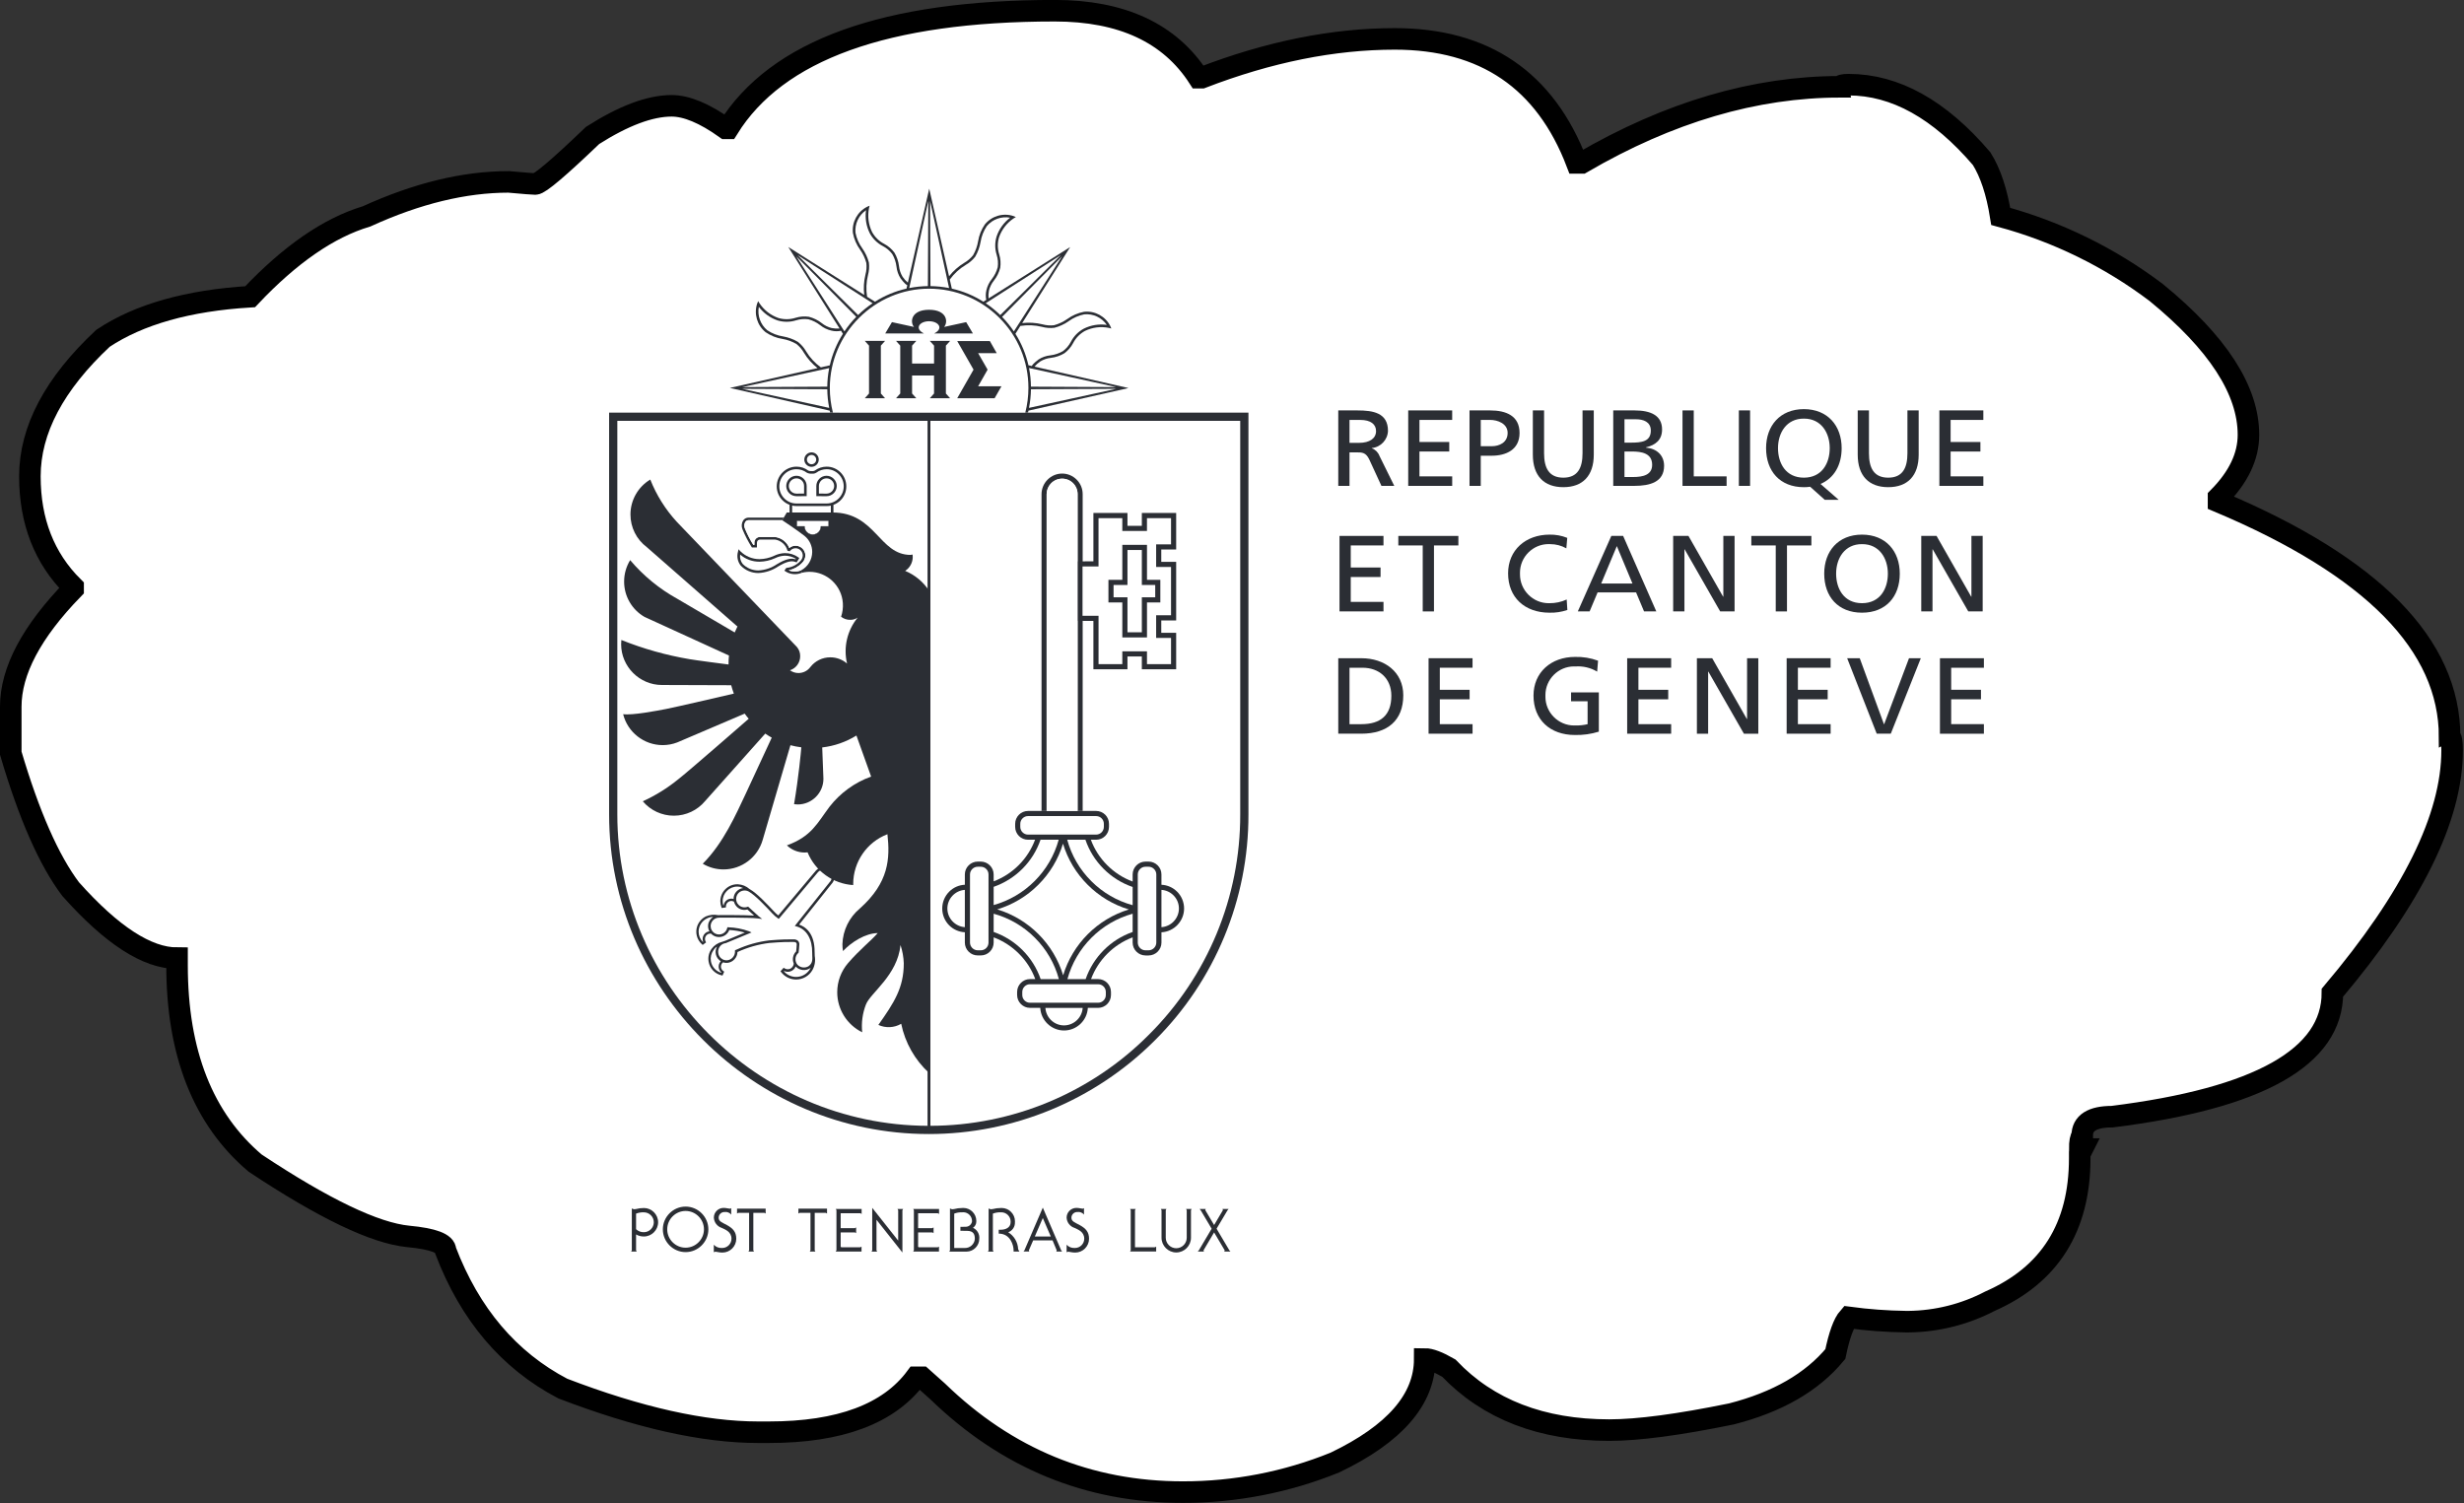 <?xml version="1.0" encoding="UTF-8" standalone="no"?>
<!DOCTYPE svg PUBLIC "-//W3C//DTD SVG 1.1//EN" "http://www.w3.org/Graphics/SVG/1.1/DTD/svg11.dtd">
<svg width="100%" height="100%" viewBox="0 0 572 349" version="1.1" xmlns="http://www.w3.org/2000/svg" xmlns:xlink="http://www.w3.org/1999/xlink" xml:space="preserve" xmlns:serif="http://www.serif.com/" style="fill-rule:evenodd;clip-rule:evenodd;">
    <rect x="0" y="0" width="572" height="349" fill="#333333" stroke="none"/>
    <g id="Groupe_548" transform="matrix(1,0,0,1,-803.269,-17602.8)">
        <g transform="matrix(1,0,0,1,940.808,17646.2)">
            <g id="Groupe_64">
                <path id="Tracé_56" d="M431.7,130.792C431.7,128.725 431.507,127.69 431.121,127.686C431.121,106.32 413.24,88.113 377.477,73.064L377.477,72.086C382.11,67.398 384.426,62.546 384.423,57.531C384.422,47.177 377.281,36.167 363,24.5C352.218,16.354 339.968,10.357 326.92,6.839C326.017,1.172 324.537,-3.297 322.48,-6.57C312.701,-18.019 302.411,-23.743 291.608,-23.743C290.32,-23.743 289.677,-23.579 289.677,-23.252C269.864,-23.252 249.86,-17.365 229.666,-5.592L228.508,-5.592C221.175,-24.776 207.087,-34.369 186.246,-34.37C171.968,-34.37 157.045,-31.372 141.478,-25.376L140.706,-25.376C134.016,-35.734 122.889,-40.913 107.324,-40.913C68.088,-40.913 42.81,-31.81 31.491,-13.604L30.912,-13.604C26.019,-17.091 21.837,-18.836 18.368,-18.837C13.349,-18.837 7.238,-16.547 0.036,-11.967C-7.812,-4.446 -12.249,-0.686 -13.276,-0.686C-13.792,-0.686 -15.851,-0.85 -19.454,-1.177C-29.745,-1.177 -40.745,1.495 -52.454,6.839C-61.205,9.454 -70.21,15.668 -79.469,25.481C-93.877,26.354 -105.262,29.57 -113.623,35.13C-124.941,45.706 -130.6,56.39 -130.6,67.181C-130.6,77.644 -127.255,86.201 -120.565,92.853L-120.565,93.344C-130.214,103.265 -135.039,112.368 -135.04,120.653L-135.04,131.447C-130.793,145.838 -126.159,156.358 -121.14,163.007C-111.621,173.692 -103.388,179.035 -96.44,179.035L-96.44,180.668C-96.44,201.056 -90.394,216.373 -78.301,226.619C-62.353,237.195 -50.518,242.865 -42.796,243.629C-37.009,244.17 -34.114,245.26 -34.113,246.898C-28.456,261.725 -19.386,272.409 -6.905,278.949C10.718,285.71 25.833,289.09 38.442,289.089L40.952,289.089C57.419,289.089 68.803,284.838 75.106,276.335L76.457,276.335L80.121,279.604C96.199,295.195 115.174,302.99 137.047,302.989C149.151,303.01 161.145,300.678 172.359,296.123C186.25,289.471 193.198,281.458 193.201,272.083C194.485,272.083 196.35,272.791 198.795,274.207C207.928,283.801 220.343,288.598 236.038,288.598C242.723,288.598 252.179,287.345 264.404,284.838C275.081,282.11 283.12,277.477 288.523,270.938C289.421,266.577 290.451,263.744 291.612,262.438C296.026,263.032 300.471,263.36 304.924,263.42L305.503,263.42C312.092,263.35 318.573,261.723 324.414,258.673C338.305,252.566 345.253,241.502 345.256,225.48L345.256,224.5L345.835,223.354L345.256,223.354C345.256,221.717 345.449,220.685 345.835,220.248C345.835,217.306 348.15,215.834 352.781,215.833C386.868,211.582 403.912,201.988 403.915,187.051C422.438,165.136 431.7,146.383 431.7,130.792Z" style="fill:white;fill-rule:nonzero;stroke:black;stroke-width:5px;"/>
            </g>
        </g>
        <g id="Groupe_171" transform="matrix(1,0,0,1,944.665,17646.6)">
            <clipPath id="_clip1">
                <rect x="0" y="0" width="319.153" height="246.978"/>
            </clipPath>
            <g clip-path="url(#_clip1)">
                <g transform="matrix(1,0,0,1,44.888,9.841)">
                    <g id="Groupe_66">
                        <path id="Tracé_59" d="M53.86,31.47C54.251,31.012 54.701,30.608 55.199,30.27C55.956,29.811 56.807,29.525 57.688,29.435C58.792,29.302 59.856,28.938 60.81,28.365C61.649,27.742 62.339,26.939 62.829,26.015C63.446,24.815 64.408,23.827 65.591,23.178C67.309,22.344 69.255,22.098 71.127,22.478L71.702,22.621L71.471,22.067C70.336,19.796 67.894,18.464 65.371,18.739C63.971,19.001 62.646,19.572 61.493,20.409C60.555,21.07 59.508,21.562 58.4,21.863C57.495,21.964 56.578,21.891 55.7,21.649C54.165,21.277 52.577,21.18 51.008,21.364L62.149,3.716L43.2,15.639C43.145,15.033 43.176,14.423 43.292,13.826C43.504,12.967 43.902,12.164 44.459,11.476C45.147,10.6 45.643,9.589 45.915,8.509C46.066,7.474 45.984,6.419 45.676,5.42C45.265,4.134 45.249,2.753 45.63,1.458C46.254,-0.346 47.453,-1.896 49.042,-2.953L49.542,-3.253L49,-3.477C46.593,-4.285 43.923,-3.503 42.331,-1.525C41.525,-0.349 40.992,0.992 40.77,2.4C40.577,3.534 40.183,4.624 39.607,5.619C39.038,6.33 38.341,6.927 37.551,7.38C36.201,8.2 35.009,9.255 34.03,10.494L29.43,-9.844L24.47,11.967C23.999,11.576 23.587,11.119 23.245,10.611C22.788,9.854 22.503,9.005 22.41,8.126C22.279,7.02 21.915,5.955 21.343,5C20.718,4.16 19.914,3.471 18.989,2.981C17.79,2.364 16.803,1.402 16.156,0.22C15.324,-1.496 15.075,-3.437 15.447,-5.307L15.59,-5.886L15.044,-5.655C12.774,-4.522 11.441,-2.084 11.712,0.438C11.971,1.839 12.542,3.165 13.382,4.316C14.046,5.255 14.538,6.305 14.834,7.416C14.936,8.321 14.865,9.238 14.624,10.116C14.25,11.658 14.153,13.254 14.339,14.829L-3.288,3.7L8.618,22.619C8.011,22.669 7.399,22.635 6.801,22.519C5.941,22.31 5.138,21.911 4.451,21.352C3.572,20.668 2.562,20.172 1.484,19.896C0.449,19.746 -0.606,19.829 -1.605,20.139C-2.891,20.549 -4.271,20.566 -5.567,20.189C-7.37,19.561 -8.918,18.36 -9.974,16.769L-10.28,16.269L-10.507,16.81C-11.312,19.22 -10.527,21.891 -8.547,23.483C-7.373,24.289 -6.034,24.823 -4.627,25.044C-3.494,25.234 -2.405,25.628 -1.412,26.207C-0.696,26.771 -0.098,27.47 0.351,28.263C1.18,29.625 2.247,30.828 3.5,31.814L-16.85,36.414L6.342,41.694C6.388,42.021 6.418,42.135 6.418,42.135L7.182,42.148L51.825,42.148L52.371,42.135C52.371,42.135 52.43,41.829 52.463,41.69L75.688,36.444L53.86,31.47Z" style="fill:rgb(43,46,52);fill-rule:nonzero;"/>
                    </g>
                </g>
                <g id="Groupe_67" transform="matrix(1,0,0,1,0.003,51.995)">
                    <path id="Tracé_60" d="M0,0L0,93.258C-0,93.26 -0,93.261 -0,93.263C-0,133.972 33.499,167.471 74.208,167.471C93.882,167.471 112.771,159.647 126.682,145.735C140.639,131.853 148.471,112.943 148.417,93.258L148.417,0L0,0Z" style="fill:rgb(43,46,52);fill-rule:nonzero;"/>
                </g>
                <g transform="matrix(1,0,0,1,1.913,75.668)">
                    <g id="Groupe_68">
                        <path id="Tracé_61" d="M0,69.586L0,-21.767L72.072,-21.767L72.072,141.889C32.494,141.764 -0.002,109.164 0,69.586" style="fill:white;fill-rule:nonzero;"/>
                    </g>
                </g>
                <g transform="matrix(1,0,0,1,91.719,75.668)">
                    <g id="Groupe_69">
                        <path id="Tracé_62" d="M54.794,69.586C54.844,88.766 47.214,107.189 33.617,120.716C20.188,134.231 1.913,141.854 -17.14,141.889L-17.14,-21.767L54.794,-21.767L54.794,69.586Z" style="fill:white;fill-rule:nonzero;"/>
                    </g>
                </g>
                <g transform="matrix(1,0,0,1,102.665,84.798)">
                    <g id="Groupe_71">
                        <path id="Tracé_64" d="M7.273,59.653L7.273,-13.888C7.276,-15.153 6.772,-16.368 5.873,-17.258C4.981,-18.156 3.766,-18.661 2.5,-18.66C-0.117,-18.657 -2.271,-16.505 -2.276,-13.888L-2.276,59.653L-1.084,59.653L-1.084,-13.888C-1.086,-14.838 -0.708,-15.75 -0.034,-16.419C0.636,-17.093 1.55,-17.47 2.5,-17.464C3.449,-17.469 4.362,-17.092 5.031,-16.419C5.703,-15.749 6.081,-14.837 6.08,-13.888L6.08,59.653L7.273,59.653Z" style="fill:rgb(43,46,52);fill-rule:nonzero;"/>
                    </g>
                </g>
                <g transform="matrix(1,0,0,1,33.173,84.153)">
                    <g id="Groupe_72">
                        <path id="Tracé_65" d="M10.782,1.442C9.857,0.782 8.745,0.435 7.609,0.451C6.754,0.483 5.914,0.693 5.145,1.068C4.073,1.568 2.908,1.836 1.725,1.853C0.051,1.847 -1.554,1.174 -2.732,-0.015L-3.118,-0.451L-3.248,0.116C-3.567,1.218 -3.34,2.408 -2.639,3.316C-1.569,4.452 -0.071,5.091 1.49,5.076C3.146,4.993 4.748,4.456 6.119,3.523C6.325,3.401 6.519,3.292 6.707,3.191C8.78,2.059 9.653,2.357 10.073,2.5L10.14,2.525L10.362,2.601L10.484,2.401L10.845,1.83L10.983,1.608L10.782,1.442Z" style="fill:rgb(43,46,52);fill-rule:nonzero;"/>
                    </g>
                </g>
                <g transform="matrix(1,0,0,1,45.719,62.016)">
                    <g id="Groupe_73">
                        <path id="Tracé_66" d="M1.279,2.557C2.198,2.556 2.953,1.8 2.953,0.881L2.953,0.869C2.953,-0.047 2.2,-0.8 1.284,-0.8C1.282,-0.8 1.281,-0.8 1.279,-0.8C0.36,-0.798 -0.396,-0.044 -0.4,0.875C-0.404,1.321 -0.226,1.749 0.091,2.062C0.404,2.381 0.832,2.561 1.279,2.562" style="fill:rgb(43,46,52);fill-rule:nonzero;"/>
                    </g>
                </g>
                <g transform="matrix(1,0,0,1,58.959,175.439)">
                    <g id="Groupe_74">
                        <path id="Tracé_67" d="M5.665,0L-1.772,7.357" style="fill:none;fill-rule:nonzero;stroke:rgb(255,45,22);stroke-width:0.09px;"/>
                    </g>
                </g>
                <g transform="matrix(1,0,0,1,90.328,148.926)">
                    <g id="Groupe_75">
                        <path id="Tracé_68" d="M41.53,14.271C40.562,13.301 39.265,12.73 37.896,12.671L37.896,10.275C37.9,9.484 37.585,8.724 37.023,8.168C36.465,7.606 35.704,7.29 34.912,7.291L34.194,7.291C32.558,7.294 31.213,8.639 31.21,10.275L31.21,11.92C28.993,11.096 26.98,9.801 25.31,8.126C23.632,6.454 22.335,4.438 21.51,2.217L22.735,2.217C23.527,2.219 24.287,1.905 24.846,1.344C25.407,0.785 25.721,0.025 25.719,-0.767L25.719,-1.485C25.72,-2.275 25.405,-3.034 24.846,-3.592C24.286,-4.151 23.526,-4.465 22.735,-4.465L6.919,-4.465C5.285,-4.462 3.942,-3.119 3.939,-1.485L3.939,-0.767C3.937,0.025 4.251,0.785 4.812,1.344C5.37,1.904 6.129,2.218 6.919,2.217L8.56,2.217C6.896,6.669 3.389,10.192 -1.055,11.878L-1.055,10.278C-1.056,8.641 -2.402,7.293 -4.039,7.291L-4.752,7.291C-5.544,7.289 -6.305,7.605 -6.863,8.168C-7.426,8.724 -7.743,9.484 -7.74,10.275L-7.74,12.667C-9.107,12.727 -10.403,13.298 -11.37,14.267C-12.41,15.304 -12.993,16.715 -12.99,18.183C-12.993,19.651 -12.41,21.062 -11.37,22.099C-10.4,23.063 -9.106,23.634 -7.74,23.699L-7.74,26.1C-7.739,26.888 -7.424,27.645 -6.864,28.2C-6.307,28.763 -5.545,29.078 -4.753,29.073L-4.04,29.073C-3.248,29.077 -2.486,28.763 -1.928,28.2C-1.37,27.644 -1.056,26.888 -1.055,26.1L-1.055,24.88C1.148,25.707 3.147,26.999 4.808,28.666C6.487,30.335 7.783,32.348 8.608,34.566L7.38,34.566C5.742,34.566 4.394,35.912 4.392,37.55L4.392,38.268C4.396,39.904 5.744,41.248 7.38,41.248L9.764,41.248C9.911,44.173 12.358,46.5 15.287,46.5C18.216,46.5 20.663,44.173 20.81,41.248L23.2,41.248C24.835,41.248 26.18,39.903 26.18,38.268L26.18,37.546C26.18,35.911 24.835,34.566 23.2,34.566L21.553,34.566C23.226,30.1 26.749,26.567 31.21,24.88L31.21,26.1C31.214,27.735 32.559,29.078 34.194,29.08L34.912,29.08C34.915,29.08 34.917,29.08 34.92,29.08C36.555,29.08 37.9,27.735 37.9,26.1L37.9,23.705C40.826,23.558 43.154,21.111 43.154,18.181C43.154,16.715 42.571,15.307 41.534,14.27" style="fill:rgb(43,46,52);fill-rule:nonzero;"/>
                    </g>
                </g>
                <g transform="matrix(1,0,0,1,102.318,191.148)">
                    <g id="Groupe_76">
                        <path id="Tracé_69" d="M3.3,3.095C2.147,3.099 1.039,2.639 0.228,1.819C-0.517,1.074 -0.965,0.083 -1.031,-0.968L7.623,-0.968C7.474,1.299 5.572,3.086 3.3,3.095" style="fill:white;fill-rule:nonzero;"/>
                    </g>
                </g>
                <g transform="matrix(1,0,0,1,79.495,164.846)">
                    <g id="Groupe_77">
                        <path id="Tracé_70" d="M3.091,6.592C0.826,6.441 -0.959,4.539 -0.967,2.269C-0.966,-0.005 0.822,-1.913 3.091,-2.062L3.091,6.592Z" style="fill:white;fill-rule:nonzero;"/>
                    </g>
                </g>
                <g transform="matrix(1,0,0,1,89.274,153.748)">
                    <g id="Groupe_78">
                        <path id="Tracé_71" d="M0,8.331C2.51,7.457 4.79,6.027 6.669,4.147C8.57,2.247 10.012,-0.063 10.883,-2.606L15.1,-2.606C13.074,4.738 7.335,10.503 0,12.561L0,8.331Z" style="fill:white;fill-rule:nonzero;"/>
                    </g>
                </g>
                <g transform="matrix(1,0,0,1,93.746,152.06)">
                    <g id="Groupe_79">
                        <path id="Tracé_72" d="M11.624,0C12.715,3.602 14.681,6.879 17.348,9.535C20.012,12.214 23.303,14.186 26.921,15.272C19.614,17.505 13.884,23.243 11.661,30.553C9.432,23.228 3.686,17.482 -3.639,15.253C-0.035,14.166 3.243,12.201 5.9,9.535C8.565,6.877 10.531,3.601 11.624,0" style="fill:white;fill-rule:nonzero;"/>
                    </g>
                </g>
                <g transform="matrix(1,0,0,1,89.274,169.327)">
                    <g id="Groupe_80">
                        <path id="Tracé_73" d="M0,3.226L0,-1.009C3.618,-0.016 6.914,1.905 9.56,4.564C12.231,7.221 14.157,10.535 15.142,14.171L10.912,14.171C9.14,9.05 5.116,5.014 -0,3.226" style="fill:white;fill-rule:nonzero;"/>
                    </g>
                </g>
                <g transform="matrix(1,0,0,1,110.008,169.327)">
                    <g id="Groupe_81">
                        <path id="Tracé_74" d="M11.531,3.226C6.416,5.015 2.392,9.051 0.619,14.171L-3.607,14.171C-1.592,6.805 4.171,1.027 11.531,-1.009L11.531,3.226Z" style="fill:white;fill-rule:nonzero;"/>
                    </g>
                </g>
                <g transform="matrix(1,0,0,1,109.97,154.764)">
                    <g id="Groupe_82">
                        <path id="Tracé_75" d="M11.569,11.573C7.935,10.584 4.625,8.657 1.969,5.987C-0.702,3.329 -2.629,0.016 -3.619,-3.62L0.607,-3.62C1.477,-1.078 2.919,1.231 4.821,3.129C6.718,5.033 9.027,6.477 11.57,7.347L11.569,11.573Z" style="fill:white;fill-rule:nonzero;"/>
                    </g>
                </g>
                <g transform="matrix(1,0,0,1,13.738,238.576)">
                    <g id="Groupe_83">
                        <path id="Tracé_76" d="M4.025,7.273C6.363,7.271 8.285,5.347 8.285,3.009C8.285,0.67 6.36,-1.255 4.021,-1.255C1.682,-1.255 -0.243,0.67 -0.243,3.009C-0.243,3.01 -0.243,3.012 -0.243,3.013C-0.241,5.351 1.683,7.273 4.021,7.273C4.022,7.273 4.024,7.273 4.025,7.273M-1.259,3.013C-1.257,0.115 1.127,-2.268 4.025,-2.268C6.924,-2.268 9.309,0.117 9.309,3.016C9.309,5.915 6.924,8.3 4.025,8.3C1.126,8.3 -1.259,5.915 -1.259,3.016C-1.259,3.015 -1.259,3.014 -1.259,3.013" style="fill:rgb(43,46,52);fill-rule:nonzero;"/>
                    </g>
                </g>
                <g id="Groupe_84" transform="matrix(1,0,0,1,43.949,236.779)">
                    <path id="Tracé_77" d="M0,0L0,1.146C0.088,1.079 0.183,1.024 0.285,0.982L2.8,0.982L2.8,9.665C2.8,9.765 2.628,9.965 2.628,9.965L3.949,9.965C3.949,9.965 3.785,9.755 3.785,9.665L3.785,0.982L6.358,0.982C6.46,1.024 6.555,1.079 6.643,1.146L6.643,0L0,0Z" style="fill:rgb(43,46,52);fill-rule:nonzero;"/>
                </g>
                <g id="Groupe_85" transform="matrix(1,0,0,1,29.705,236.779)">
                    <path id="Tracé_78" d="M0,0L0,1.146C0.086,1.079 0.18,1.024 0.281,0.982L2.8,0.982L2.8,9.665C2.8,9.765 2.632,9.965 2.632,9.965L3.945,9.965C3.945,9.965 3.781,9.755 3.781,9.665L3.781,0.982L6.354,0.982C6.456,1.024 6.551,1.079 6.639,1.146L6.639,0L0,0Z" style="fill:rgb(43,46,52);fill-rule:nonzero;"/>
                </g>
                <g transform="matrix(1,0,0,1,52.939,237.102)">
                    <g id="Groupe_86">
                        <path id="Tracé_79" d="M0.821,0.751L5.375,0.751C5.475,0.751 5.686,0.923 5.686,0.923L5.686,-0.235L-0.329,-0.235C-0.329,-0.235 -0.161,-0.05 -0.161,0.055L-0.161,9.33C-0.197,9.445 -0.254,9.551 -0.329,9.645L5.664,9.645L5.664,8.482C5.664,8.482 5.45,8.658 5.349,8.658L1.031,8.658C0.957,8.633 0.887,8.6 0.821,8.558L0.821,5.2L4.1,5.2C4.2,5.2 4.411,5.372 4.411,5.372L4.411,4.046C4.317,4.118 4.212,4.174 4.1,4.21L0.821,4.21L0.821,0.751Z" style="fill:rgb(43,46,52);fill-rule:nonzero;"/>
                    </g>
                </g>
                <g transform="matrix(1,0,0,1,70.913,237.102)">
                    <g id="Groupe_87">
                        <path id="Tracé_80" d="M0.824,0.751L5.378,0.751C5.478,0.751 5.689,0.923 5.689,0.923L5.689,-0.235L-0.326,-0.235C-0.326,-0.235 -0.158,-0.05 -0.158,0.055L-0.158,9.33C-0.158,9.422 -0.33,9.645 -0.33,9.645L5.67,9.645L5.67,8.482C5.67,8.482 5.46,8.658 5.359,8.658L1.034,8.658C0.96,8.633 0.89,8.6 0.824,8.558L0.824,5.2L4.1,5.2C4.2,5.2 4.411,5.372 4.411,5.372L4.411,4.046C4.317,4.118 4.212,4.174 4.1,4.21L0.824,4.21L0.824,0.751Z" style="fill:rgb(43,46,52);fill-rule:nonzero;"/>
                    </g>
                </g>
                <g transform="matrix(1,0,0,1,62.626,236.661)">
                    <g id="Groupe_88">
                        <path id="Tracé_81" d="M5.467,0.208L4.317,0.208C4.317,0.208 4.485,0.422 4.485,0.519L4.485,7.544L-1.542,-0.065L-1.542,9.785C-1.542,9.885 -1.71,10.096 -1.71,10.096L-0.388,10.096C-0.463,10.004 -0.519,9.899 -0.552,9.785L-0.552,2.709L5.466,10.309L5.466,0.518C5.466,0.418 5.638,0.207 5.638,0.207L5.467,0.208Z" style="fill:rgb(43,46,52);fill-rule:nonzero;"/>
                    </g>
                </g>
                <g transform="matrix(1,0,0,1,5.815,237.976)">
                    <g id="Groupe_89">
                        <path id="Tracé_82" d="M2.26,4.274C1.588,4.295 0.935,4.045 0.447,3.582L0.447,-0.036C1.025,-0.257 1.642,-0.36 2.26,-0.336C3.525,-0.336 4.566,0.705 4.566,1.97C4.566,3.235 3.525,4.276 2.26,4.276M2.26,-1.335C1.641,-1.335 1.025,-1.256 0.426,-1.1C0.302,-1.064 0.173,-1.048 0.044,-1.05C-0.047,-1.057 -0.137,-1.074 -0.224,-1.1C-0.332,-1.139 -0.437,-1.185 -0.539,-1.238L-0.539,8.462C-0.574,8.577 -0.631,8.684 -0.707,8.777L0.611,8.777C0.536,8.684 0.481,8.577 0.447,8.462L0.447,4.8C0.997,5.119 1.624,5.283 2.26,5.274C4.074,5.274 5.567,3.781 5.567,1.967C5.567,0.153 4.074,-1.34 2.26,-1.34" style="fill:rgb(43,46,52);fill-rule:nonzero;"/>
                    </g>
                </g>
                <g transform="matrix(1,0,0,1,25.273,236.985)">
                    <g id="Groupe_90">
                        <path id="Tracé_83" d="M3.075,1.186L3.075,-0.321C2.98,-0.247 2.867,-0.201 2.748,-0.187C2.593,-0.187 1.841,-0.372 1.376,-0.372C1.351,-0.373 1.326,-0.373 1.301,-0.373C0.071,-0.373 -0.943,0.632 -0.954,1.862C-0.916,2.953 -0.199,3.911 0.838,4.254C1.61,4.623 3.138,5.127 3.138,6.764C3.138,6.772 3.138,6.78 3.138,6.788C3.138,7.965 2.17,8.932 0.994,8.932C0.953,8.932 0.913,8.931 0.872,8.929C0.18,8.964 -0.493,8.688 -0.962,8.178L-0.962,9.924C-0.837,9.85 -0.696,9.805 -0.551,9.794C-0.358,9.794 0.335,9.987 0.817,9.987C0.895,9.993 0.972,9.995 1.05,9.995C2.806,9.995 4.25,8.551 4.25,6.795C4.25,6.79 4.25,6.785 4.25,6.78C4.25,5.194 3.461,4.38 2.114,3.632C0.838,2.936 0.163,2.772 0.163,1.862C0.19,1.152 0.782,0.582 1.493,0.582C1.525,0.582 1.558,0.584 1.59,0.586C2.156,0.509 2.722,0.738 3.076,1.186" style="fill:rgb(43,46,52);fill-rule:nonzero;"/>
                    </g>
                </g>
                <g transform="matrix(1,0,0,1,79.82,238.851)">
                    <g id="Groupe_91">
                        <path id="Tracé_84" d="M2.743,7.071L0.3,7.071L0.3,-0.911C0.878,-1.132 1.495,-1.235 2.113,-1.211C2.206,-1.224 2.3,-1.23 2.394,-1.23C3.513,-1.23 4.433,-0.31 4.433,0.809C4.433,0.847 4.432,0.885 4.43,0.923C4.308,1.617 3.705,2.132 3,2.144C2.358,2.144 2.261,2.161 1.737,2.161L1.737,3.076L3.273,3.089C4.851,3.089 5.086,4.004 5.086,4.961C5.003,6.174 3.958,7.115 2.743,7.071M4.653,2.379C5.143,2.059 5.436,1.508 5.429,0.923C5.431,0.877 5.432,0.83 5.432,0.784C5.432,-0.868 4.073,-2.228 2.42,-2.228C2.316,-2.228 2.212,-2.223 2.109,-2.212C1.489,-2.209 0.871,-2.128 0.271,-1.969C0.148,-1.936 0.021,-1.921 -0.107,-1.923C-0.198,-1.929 -0.288,-1.945 -0.376,-1.969C-0.482,-2.011 -0.586,-2.059 -0.687,-2.112L-0.687,7.6C-0.687,7.692 -0.859,7.911 -0.859,7.911L3.175,7.911C4.801,7.888 6.124,6.54 6.117,4.914C6.222,3.845 5.631,2.822 4.652,2.379" style="fill:rgb(43,46,52);fill-rule:nonzero;"/>
                    </g>
                </g>
                <g transform="matrix(1,0,0,1,89.612,238.913)">
                    <g id="Groupe_92">
                        <path id="Tracé_85" d="M5.348,7.266C5.275,5.663 4.409,4.196 3.04,3.359C4.013,3.014 4.65,2.065 4.6,1.034C4.606,0.958 4.609,0.881 4.609,0.804C4.609,-0.889 3.215,-2.282 1.523,-2.282C1.445,-2.282 1.367,-2.279 1.29,-2.273C0.671,-2.272 0.055,-2.191 -0.544,-2.034C-0.668,-1.998 -0.797,-1.981 -0.926,-1.984C-1.017,-1.991 -1.107,-2.008 -1.195,-2.034C-1.302,-2.073 -1.406,-2.119 -1.506,-2.172L-1.506,7.528C-1.541,7.643 -1.598,7.75 -1.674,7.843L-0.351,7.843C-0.427,7.75 -0.484,7.643 -0.519,7.528L-0.519,-0.972C0.057,-1.193 0.673,-1.296 1.29,-1.272C1.344,-1.276 1.399,-1.278 1.453,-1.278C2.634,-1.278 3.606,-0.306 3.606,0.875C3.606,0.928 3.604,0.981 3.6,1.034C3.6,2.125 2.652,2.771 1.292,2.771L0.841,2.771L0.841,3.671C3.607,3.671 4.291,6.458 4.291,7.52L4.291,7.831L5.638,7.831C5.521,7.655 5.424,7.466 5.348,7.269" style="fill:rgb(43,46,52);fill-rule:nonzero;"/>
                    </g>
                </g>
                <g transform="matrix(1,0,0,1,96.829,238.15)">
                    <g id="Groupe_93">
                        <path id="Tracé_86" d="M2,5.105L3.856,0.812L5.707,5.105L2,5.105ZM8.108,8.282L3.856,-1.6L-0.4,8.282C-0.464,8.392 -0.54,8.495 -0.627,8.588L0.742,8.588C0.742,8.588 0.6,8.412 0.633,8.282L1.619,6L6.119,6L7.072,8.287C7.11,8.417 6.972,8.593 6.972,8.593L8.334,8.593C8.248,8.499 8.172,8.396 8.107,8.287" style="fill:rgb(43,46,52);fill-rule:nonzero;"/>
                    </g>
                </g>
                <g transform="matrix(1,0,0,1,107.172,236.985)">
                    <g id="Groupe_94">
                        <path id="Tracé_87" d="M3.072,1.186L3.072,-0.321C2.977,-0.247 2.864,-0.201 2.745,-0.187C2.59,-0.187 1.838,-0.372 1.373,-0.372C1.348,-0.373 1.323,-0.373 1.298,-0.373C0.068,-0.373 -0.948,0.632 -0.961,1.862C-0.923,2.953 -0.206,3.911 0.831,4.254C1.603,4.623 3.131,5.127 3.131,6.764C3.131,6.772 3.131,6.781 3.131,6.789C3.131,7.965 2.164,8.932 0.988,8.932C0.95,8.932 0.911,8.931 0.873,8.929C0.181,8.964 -0.492,8.689 -0.961,8.178L-0.961,9.924C-0.839,9.851 -0.702,9.807 -0.561,9.794C-0.368,9.794 0.329,9.987 0.807,9.987C0.887,9.993 0.967,9.996 1.047,9.996C2.803,9.996 4.247,8.551 4.247,6.796C4.247,6.791 4.247,6.785 4.247,6.78C4.247,5.194 3.458,4.38 2.107,3.632C0.831,2.936 0.155,2.772 0.155,1.862C0.184,1.151 0.777,0.582 1.488,0.582C1.521,0.582 1.553,0.584 1.586,0.586C2.152,0.508 2.719,0.737 3.072,1.186" style="fill:rgb(43,46,52);fill-rule:nonzero;"/>
                    </g>
                </g>
                <g transform="matrix(1,0,0,1,138.401,239.138)">
                    <g id="Groupe_95">
                        <path id="Tracé_88" d="M5.572,7.292L2.622,2.306L5.161,-1.97C5.242,-2.08 5.33,-2.183 5.425,-2.281L3.973,-2.281C3.973,-2.281 4.132,-2.081 4.073,-1.97L2.051,1.45L0.024,-1.97C-0.035,-2.083 0.124,-2.281 0.124,-2.281L-1.328,-2.281C-1.231,-2.184 -1.141,-2.08 -1.059,-1.97L1.476,2.306L-1.474,7.292C-1.55,7.407 -1.64,7.511 -1.743,7.603L-0.291,7.603C-0.291,7.603 -0.459,7.41 -0.391,7.292L2.051,3.167L4.489,7.292C4.556,7.41 4.389,7.603 4.389,7.603L5.841,7.603C5.737,7.513 5.646,7.408 5.572,7.292" style="fill:rgb(43,46,52);fill-rule:nonzero;"/>
                    </g>
                </g>
                <g transform="matrix(1,0,0,1,129.742,238.454)">
                    <g id="Groupe_96">
                        <path id="Tracé_89" d="M5.336,5.089C5.336,6.963 3.794,8.505 1.92,8.505C0.046,8.505 -1.496,6.963 -1.496,5.089L-1.496,-1.286C-1.496,-1.386 -1.668,-1.592 -1.668,-1.592L-0.343,-1.592C-0.343,-1.592 -0.515,-1.382 -0.515,-1.286L-0.515,5.089C-0.515,6.424 0.584,7.523 1.919,7.523C3.254,7.523 4.353,6.424 4.353,5.089L4.353,-1.286C4.353,-1.386 4.189,-1.592 4.189,-1.592L5.508,-1.592C5.508,-1.592 5.336,-1.382 5.336,-1.286L5.336,5.089Z" style="fill:rgb(43,46,52);fill-rule:nonzero;"/>
                    </g>
                </g>
                <g transform="matrix(1,0,0,1,122.3,238.982)">
                    <g id="Groupe_97">
                        <path id="Tracé_90" d="M4.392,6.774L-0.216,6.774L-0.216,-1.808C-0.216,-1.908 -0.048,-2.119 -0.048,-2.119L-1.37,-2.119C-1.295,-2.027 -1.239,-1.922 -1.206,-1.808L-1.206,7.45C-1.206,7.542 -1.374,7.756 -1.374,7.756L4.7,7.756L4.7,6.61C4.609,6.686 4.503,6.742 4.389,6.774" style="fill:rgb(43,46,52);fill-rule:nonzero;"/>
                    </g>
                </g>
                <g id="Tracé_91" transform="matrix(1,0,0,1,-29.34,208.726)">
                    <rect x="71.833" y="-135.277" width="8.994" height="1.729" style="fill:white;fill-rule:nonzero;"/>
                </g>
                <g transform="matrix(1,0,0,1,112.293,75.284)">
                    <g id="Groupe_98">
                        <path id="Tracé_92" d="M11.381,0L11.381,2.988L8.044,2.988L8.044,0L0.137,0L0.137,11.222L-3.563,11.243L-3.563,25.043L0.137,25.068L0.137,36.29L8.044,36.29L8.044,33.306L11.38,33.306L11.38,36.29L19.35,36.29L19.35,27.821L15.892,27.821L15.892,24.954L19.35,24.954L19.35,11.344L15.892,11.344L15.892,8.478L19.35,8.478L19.35,0L11.381,0Z" style="fill:rgb(43,46,52);fill-rule:nonzero;"/>
                    </g>
                </g>
                <g transform="matrix(1,0,0,1,114.803,77.932)">
                    <g id="Groupe_99">
                        <path id="Tracé_93" d="M15.649,4.639L12.19,4.639L12.19,9.889L15.648,9.889L15.648,21.107L12.19,21.107L12.19,26.361L15.648,26.361L15.648,32.451L10.063,32.451L10.063,29.467L4.338,29.467L4.338,32.451L-1.181,32.451L-1.181,21.229L-4.9,21.229L-4.9,9.767L-1.186,9.767L-1.186,-1.451L4.338,-1.451L4.338,1.533L10.062,1.533L10.062,-1.451L15.648,-1.451L15.649,4.639Z" style="fill:white;fill-rule:nonzero;"/>
                    </g>
                </g>
                <g transform="matrix(1,0,0,1,118.052,84.621)">
                    <g id="Groupe_100">
                        <path id="Tracé_94" d="M6.816,6.186L6.816,-1.935L1.091,-1.935L1.091,6.186L-2.132,6.186L-2.132,11.436L1.091,11.436L1.091,19.557L6.816,19.557L6.816,11.436L9.916,11.436L9.916,6.186L6.816,6.186Z" style="fill:rgb(43,46,52);fill-rule:nonzero;"/>
                    </g>
                </g>
                <g transform="matrix(1,0,0,1,118.674,88.432)">
                    <g id="Groupe_101">
                        <path id="Tracé_95" d="M5,14.552L1.663,14.552L1.663,6.431L-1.564,6.431L-1.564,3.569L1.663,3.569L1.663,-4.552L5,-4.552L5,3.569L8.106,3.569L8.106,6.431L5,6.431L5,14.552Z" style="fill:white;fill-rule:nonzero;"/>
                    </g>
                </g>
                <g transform="matrix(1,0,0,1,101.564,85.697)">
                    <g id="Groupe_102">
                        <path id="Tracé_96" d="M0,58.755L0,-14.795C0.032,-15.747 0.422,-16.652 1.091,-17.33C1.762,-18.004 2.675,-18.382 3.626,-18.379C4.576,-18.381 5.488,-18.003 6.157,-17.33C6.831,-16.659 7.208,-15.746 7.206,-14.795L7.206,58.755L0,58.755Z" style="fill:white;fill-rule:nonzero;"/>
                    </g>
                </g>
                <g transform="matrix(1,0,0,1,123.159,162.035)">
                    <g id="Groupe_103">
                        <path id="Tracé_97" d="M1.365,14.776C0.89,14.779 0.433,14.589 0.1,14.251C-0.237,13.917 -0.427,13.462 -0.429,12.988L-0.429,-2.834C-0.429,-3.308 -0.238,-3.762 0.1,-4.093C0.431,-4.434 0.888,-4.625 1.363,-4.622L2.076,-4.622C2.554,-4.625 3.013,-4.434 3.348,-4.093C3.683,-3.76 3.873,-3.307 3.873,-2.834L3.873,12.988C3.866,13.971 3.056,14.776 2.073,14.776L1.365,14.776Z" style="fill:white;fill-rule:nonzero;"/>
                    </g>
                </g>
                <g transform="matrix(1,0,0,1,128.225,164.846)">
                    <g id="Groupe_104">
                        <path id="Tracé_98" d="M0,6.592L0,-2.062C1.051,-1.995 2.043,-1.546 2.787,-0.8C3.604,0.011 4.063,1.118 4.058,2.269C4.053,4.54 2.267,6.444 -0,6.592" style="fill:white;fill-rule:nonzero;"/>
                    </g>
                </g>
                <g transform="matrix(1,0,0,1,84.209,162.035)">
                    <g id="Groupe_105">
                        <path id="Tracé_99" d="M1.365,14.776C0.385,14.772 -0.42,13.968 -0.427,12.988L-0.427,-2.834C-0.426,-3.307 -0.236,-3.76 0.1,-4.093C0.433,-4.433 0.891,-4.624 1.367,-4.622L2.08,-4.622C2.556,-4.624 3.014,-4.433 3.347,-4.093C3.682,-3.76 3.872,-3.307 3.872,-2.834L3.872,12.988C3.87,13.462 3.681,13.916 3.347,14.251C3.012,14.588 2.555,14.777 2.08,14.776L1.365,14.776Z" style="fill:white;fill-rule:nonzero;"/>
                    </g>
                </g>
                <g transform="matrix(1,0,0,1,100.078,146.252)">
                    <g id="Groupe_106">
                        <path id="Tracé_100" d="M14.779,1.909C14.777,2.891 13.969,3.699 12.987,3.7L-2.831,3.7C-3.305,3.701 -3.76,3.512 -4.094,3.175C-4.432,2.84 -4.623,2.384 -4.623,1.908L-4.623,1.191C-4.622,0.716 -4.432,0.261 -4.094,-0.072C-3.761,-0.41 -3.305,-0.6 -2.831,-0.6L12.987,-0.6C13.463,-0.602 13.92,-0.413 14.254,-0.075C14.591,0.259 14.78,0.714 14.779,1.188L14.779,1.909Z" style="fill:white;fill-rule:nonzero;"/>
                    </g>
                </g>
                <g transform="matrix(1,0,0,1,95.919,185.115)">
                    <g id="Groupe_107">
                        <path id="Tracé_101" d="M0,1.365C-0,1.362 -0,1.36 -0,1.357C-0,0.378 0.805,-0.427 1.784,-0.427C1.785,-0.427 1.787,-0.427 1.788,-0.427L17.606,-0.427C17.607,-0.427 17.609,-0.427 17.61,-0.427C18.589,-0.427 19.394,0.378 19.394,1.357C19.394,1.36 19.394,1.362 19.394,1.365L19.394,2.083C19.392,3.063 18.586,3.869 17.606,3.871L1.788,3.871C1.787,3.871 1.785,3.871 1.784,3.871C0.805,3.871 -0,3.066 -0,2.087C-0,2.086 -0,2.084 0,2.083L0,1.365Z" style="fill:white;fill-rule:nonzero;"/>
                    </g>
                </g>
                <g transform="matrix(1,0,0,1,32.593,85.389)">
                    <g id="Groupe_108">
                        <path id="Tracé_102" d="M7,1.426C6.807,1.535 6.61,1.653 6.4,1.774C5.119,2.652 3.62,3.16 2.069,3.243C0.688,3.254 -0.639,2.699 -1.6,1.707C-2.073,1.096 -2.279,0.319 -2.17,-0.446C-0.926,0.63 0.667,1.219 2.312,1.212C3.571,1.195 4.812,0.913 5.955,0.385C6.652,0.041 7.412,-0.155 8.188,-0.19C9.096,-0.192 9.987,0.054 10.765,0.523L10.685,0.649C10.135,0.473 9.09,0.288 7,1.426" style="fill:white;fill-rule:nonzero;"/>
                    </g>
                </g>
                <g transform="matrix(1,0,0,1,45.917,62.071)">
                    <g id="Groupe_109">
                        <path id="Tracé_103" d="M0,0.822C0,0.229 0.489,-0.259 1.082,-0.259C1.676,-0.259 2.164,0.229 2.164,0.823C2.164,1.416 1.676,1.905 1.082,1.905C0.794,1.905 0.518,1.79 0.315,1.586C0.112,1.384 -0.002,1.108 -0,0.822" style="fill:white;fill-rule:nonzero;"/>
                    </g>
                </g>
                <g transform="matrix(1,0,0,1,42.767,65.624)">
                    <g id="Groupe_110">
                        <path id="Tracé_104" d="M12.3,3.485C12.305,2.271 11.823,1.105 10.962,0.249C10.109,-0.613 8.943,-1.096 7.73,-1.09C6.734,-1.089 5.765,-0.765 4.968,-0.167C4.775,-0.069 4.558,-0.031 4.343,-0.058L4.23,-0.058C3.977,-0.036 3.722,-0.075 3.487,-0.171C2.695,-0.774 1.725,-1.097 0.73,-1.09C-1.78,-1.089 -3.846,0.975 -3.849,3.485C-3.852,4.698 -3.368,5.862 -2.506,6.716C-2.043,7.18 -1.484,7.538 -0.869,7.765L-0.869,9.545L-0.269,9.545L-0.269,7.945C0.059,8.019 0.395,8.057 0.731,8.058L7.731,8.058C8.061,8.061 8.39,8.027 8.713,7.958L8.713,9.562L9.313,9.562L9.313,7.774C9.936,7.548 10.501,7.187 10.967,6.716C11.827,5.862 12.307,4.697 12.3,3.485" style="fill:rgb(43,46,52);fill-rule:nonzero;"/>
                    </g>
                </g>
                <g transform="matrix(1,0,0,1,42.134,67.025)">
                    <g id="Groupe_111">
                        <path id="Tracé_105" d="M8.363,6.061L1.363,6.061C0.308,6.063 -0.705,5.643 -1.449,4.894C-2.198,4.151 -2.619,3.138 -2.616,2.083C-2.62,1.026 -2.199,0.011 -1.449,-0.733C-0.706,-1.482 0.308,-1.902 1.363,-1.9C2.227,-1.904 3.068,-1.623 3.755,-1.1C4.095,-0.919 4.479,-0.838 4.863,-0.865L4.963,-0.865C5.308,-0.825 5.657,-0.902 5.953,-1.083C6.647,-1.609 7.493,-1.895 8.363,-1.9C9.42,-1.903 10.435,-1.483 11.179,-0.733C11.922,0.013 12.34,1.025 12.34,2.078C12.34,4.261 10.546,6.058 8.363,6.061" style="fill:white;fill-rule:nonzero;"/>
                    </g>
                </g>
                <g transform="matrix(1,0,0,1,41.69,66.648)">
                    <g id="Groupe_112">
                        <path id="Tracé_106" d="M1.806,0C0.506,0.002 -0.563,1.071 -0.565,2.371C-0.568,3.002 -0.316,3.608 0.135,4.05C0.577,4.496 1.182,4.746 1.81,4.742L3.883,4.734L4.177,4.734L4.177,2.371C4.177,1.07 3.107,-0 1.806,-0" style="fill:rgb(43,46,52);fill-rule:nonzero;"/>
                    </g>
                </g>
                <g transform="matrix(1,0,0,1,48.673,66.648)">
                    <g id="Groupe_113">
                        <path id="Tracé_107" d="M1.806,0C0.506,0.002 -0.563,1.071 -0.565,2.371L-0.565,4.734L-0.265,4.734L1.808,4.742C3.108,4.741 4.177,3.671 4.177,2.371C4.173,1.072 3.105,0.004 1.806,-0" style="fill:rgb(43,46,52);fill-rule:nonzero;"/>
                    </g>
                </g>
                <g transform="matrix(1,0,0,1,42.566,68.092)">
                    <g id="Groupe_114">
                        <path id="Tracé_108" d="M2.7,2.695C2.131,2.695 0.93,2.7 0.93,2.7C0.459,2.702 0.006,2.515 -0.325,2.18C-0.657,1.848 -0.843,1.397 -0.843,0.928C-0.843,-0.044 -0.044,-0.843 0.928,-0.843C0.928,-0.843 0.929,-0.843 0.93,-0.843C1.4,-0.844 1.852,-0.658 2.185,-0.327C2.515,0.007 2.7,0.458 2.7,0.928L2.7,2.695Z" style="fill:white;fill-rule:nonzero;"/>
                    </g>
                </g>
                <g transform="matrix(1,0,0,1,49.127,68.094)">
                    <g id="Groupe_115">
                        <path id="Tracé_109" d="M1.352,2.7C1.352,2.7 0.152,2.692 -0.423,2.692L-0.423,0.926C-0.422,-0.046 0.378,-0.846 1.35,-0.846C2.323,-0.846 3.123,-0.046 3.123,0.927C3.123,1.899 2.324,2.699 1.352,2.7" style="fill:white;fill-rule:nonzero;"/>
                    </g>
                </g>
                <g transform="matrix(1,0,0,1,102.314,42.689)">
                    <g id="Groupe_116">
                        <path id="Tracé_110" d="M15.428,3.376L-4.381,3.276C-4.398,1.822 -4.546,0.372 -4.826,-1.055L15.428,3.376Z" style="fill:white;fill-rule:nonzero;"/>
                    </g>
                </g>
                <g transform="matrix(1,0,0,1,91.881,19.853)">
                    <g id="Groupe_117">
                        <path id="Tracé_111" d="M2.084,13.283C1.277,12.078 0.361,10.95 -0.652,9.913L13.277,-4.155L2.084,13.283Z" style="fill:white;fill-rule:nonzero;"/>
                    </g>
                </g>
                <g transform="matrix(1,0,0,1,91.585,15.407)">
                    <g id="Groupe_118">
                        <path id="Tracé_112" d="M13.292,0L-0.775,13.938C-1.816,12.919 -2.948,11.999 -4.158,11.189L13.292,0Z" style="fill:white;fill-rule:nonzero;"/>
                    </g>
                </g>
                <g transform="matrix(1,0,0,1,79.965,9.261)">
                    <g id="Groupe_119">
                        <path id="Tracé_113" d="M2.8,8.452C3.656,7.964 4.41,7.315 5.02,6.542C5.637,5.484 6.061,4.324 6.27,3.117C6.48,1.799 6.972,0.542 7.714,-0.567C9.033,-2.151 11.113,-2.901 13.14,-2.523C11.669,-1.414 10.568,0.116 9.984,1.863C9.565,3.258 9.578,4.748 10.022,6.135C10.308,7.052 10.387,8.021 10.253,8.972C9.991,9.971 9.526,10.905 8.889,11.717C8.275,12.479 7.842,13.37 7.622,14.323C7.449,15.055 7.437,15.815 7.588,16.552L6.917,16.98C4.67,15.557 2.195,14.53 -0.4,13.945L-0.874,11.838C0.111,10.474 1.361,9.323 2.8,8.452" style="fill:white;fill-rule:nonzero;"/>
                    </g>
                </g>
                <g transform="matrix(1,0,0,1,75.564,7.659)">
                    <g id="Groupe_120">
                        <path id="Tracé_114" d="M3.363,15.409C1.938,15.13 0.492,14.98 -0.96,14.96L-1.052,-4.82L3.363,15.409Z" style="fill:white;fill-rule:nonzero;"/>
                    </g>
                </g>
                <g transform="matrix(1,0,0,1,70.733,2.831)">
                    <g id="Groupe_121">
                        <path id="Tracé_115" d="M3.373,0L3.273,19.788C1.818,19.804 0.368,19.956 -1.058,20.241L3.373,0Z" style="fill:white;fill-rule:nonzero;"/>
                    </g>
                </g>
                <g transform="matrix(1,0,0,1,57.869,8.593)">
                    <g id="Groupe_122">
                        <path id="Tracé_116" d="M2.23,11.48C2.489,10.529 2.562,9.537 2.444,8.559C2.135,7.376 1.614,6.258 0.908,5.259C0.123,4.18 -0.416,2.943 -0.674,1.634C-0.864,-0.42 0.076,-2.424 1.777,-3.591C1.522,-1.767 1.823,0.093 2.642,1.743C3.336,3.027 4.401,4.072 5.697,4.743C6.547,5.189 7.288,5.819 7.867,6.585C8.388,7.474 8.721,8.462 8.845,9.485C8.947,10.457 9.27,11.393 9.789,12.221C10.729,13.455 11.103,13.702 11.35,13.821L11.174,14.606C8.58,15.198 6.105,16.226 3.855,17.645L2.025,16.5C1.753,14.83 1.822,13.122 2.23,11.48" style="fill:white;fill-rule:nonzero;"/>
                    </g>
                </g>
                <g transform="matrix(1,0,0,1,47.895,18.079)">
                    <g id="Groupe_123">
                        <path id="Tracé_117" d="M13.28,8.52C12.074,9.327 10.945,10.243 9.906,11.256L-4.154,-2.665L13.28,8.52Z" style="fill:white;fill-rule:nonzero;"/>
                    </g>
                </g>
                <g id="Groupe_124" transform="matrix(1,0,0,1,43.452,15.698)">
                    <path id="Tracé_118" d="M0,0L13.925,14.055C12.909,15.095 11.99,16.226 11.18,17.433L0,0Z" style="fill:white;fill-rule:nonzero;"/>
                </g>
                <g transform="matrix(1,0,0,1,35.697,41.652)">
                    <g id="Groupe_125">
                        <path id="Tracé_119" d="M15.4,0C15.118,1.421 14.968,2.865 14.951,4.314L-4.816,4.414L15.4,0Z" style="fill:white;fill-rule:nonzero;"/>
                    </g>
                </g>
                <g id="Groupe_126" transform="matrix(1,0,0,1,30.874,46.467)">
                    <path id="Tracé_120" d="M0,0L19.776,0.092C19.793,1.546 19.943,2.996 20.225,4.423L0,0Z" style="fill:white;fill-rule:nonzero;"/>
                </g>
                <g transform="matrix(1,0,0,1,38.593,30.671)">
                    <g id="Groupe_127">
                        <path id="Tracé_121" d="M12.638,10.342L10.569,10.808C9.187,9.819 8.021,8.557 7.145,7.1C6.655,6.246 6.005,5.494 5.231,4.886C4.173,4.268 3.013,3.843 1.806,3.631C0.491,3.428 -0.764,2.94 -1.87,2.2C-3.459,0.88 -4.212,-1.204 -3.834,-3.235C-2.725,-1.764 -1.196,-0.662 0.551,-0.075C1.948,0.34 3.438,0.327 4.828,-0.113C5.746,-0.4 6.716,-0.482 7.669,-0.352C8.666,-0.085 9.598,0.38 10.41,1.016C11.171,1.63 12.063,2.062 13.016,2.28C13.748,2.463 14.512,2.475 15.249,2.314L15.685,3.014C14.261,5.268 13.231,7.747 12.638,10.346" style="fill:white;fill-rule:nonzero;"/>
                    </g>
                </g>
                <g transform="matrix(1,0,0,1,51.411,30.072)">
                    <g id="Groupe_128">
                        <path id="Tracé_122" d="M0.547,21.911C0.071,20.042 -0.171,18.12 -0.171,16.191C-0.169,3.548 10.235,-6.854 22.878,-6.854C28.988,-6.854 34.853,-4.425 39.174,-0.105C43.512,4.205 45.947,10.079 45.931,16.195C45.929,18.124 45.687,20.046 45.209,21.915L0.547,21.911Z" style="fill:white;fill-rule:nonzero;"/>
                    </g>
                </g>
                <g transform="matrix(1,0,0,1,94.326,30.23)">
                    <g id="Groupe_129">
                        <path id="Tracé_123" d="M0,3.457L1.146,1.636C2.81,1.369 4.51,1.439 6.146,1.842C7.096,2.105 8.088,2.179 9.067,2.06C10.25,1.749 11.367,1.229 12.367,0.524C13.446,-0.259 14.682,-0.799 15.99,-1.059C18.044,-1.249 20.048,-0.309 21.215,1.392C19.39,1.136 17.53,1.439 15.881,2.261C14.597,2.951 13.551,4.014 12.881,5.308C12.435,6.161 11.804,6.904 11.034,7.482C10.145,8.003 9.157,8.336 8.134,8.46C7.162,8.558 6.227,8.88 5.4,9.4C4.2,10.307 3.935,10.688 3.805,10.94L3.02,10.76C2.438,8.171 1.416,5.701 -0,3.457" style="fill:white;fill-rule:nonzero;"/>
                    </g>
                </g>
                <g transform="matrix(1,0,0,1,97.479,47.519)">
                    <g id="Groupe_130">
                        <path id="Tracé_124" d="M0,3.366C0.284,1.941 0.435,0.492 0.453,-0.961L20.253,-1.053L0,3.366Z" style="fill:white;fill-rule:nonzero;"/>
                    </g>
                </g>
                <g transform="matrix(1,0,0,1,66.811,29.421)">
                    <g id="Groupe_131">
                        <path id="Tracé_125" d="M8.651,4.188L17.645,4.188L16.083,1.561L10.959,2.677C11.912,1.607 11.714,-1.293 7.48,-1.31L7.455,-1.31C3.22,-1.293 3.023,1.607 3.975,2.677L-1.149,1.561L-2.706,4.188L6.284,4.188C4.017,3.08 5.205,1.363 7.467,1.355C9.729,1.363 10.913,3.08 8.651,4.188" style="fill:rgb(43,46,52);fill-rule:nonzero;"/>
                    </g>
                </g>
                <g transform="matrix(1,0,0,1,60.249,35.602)">
                    <g id="Groupe_132">
                        <path id="Tracé_126" d="M2.839,0.834L3.821,-0.266L-0.888,-0.266L0.094,0.834L0.094,11.952L-0.888,13.052L3.821,13.052L2.839,11.952L2.839,0.834Z" style="fill:rgb(43,46,52);fill-rule:nonzero;"/>
                    </g>
                </g>
                <g transform="matrix(1,0,0,1,69.367,35.602)">
                    <g id="Groupe_133">
                        <path id="Tracé_127" d="M8.817,0.834L9.8,-0.261L5.09,-0.261L6.072,0.839L6.072,4.993L0.969,4.993L0.969,0.834L1.951,-0.266L-2.758,-0.266L-1.776,0.834L-1.776,11.952L-2.758,13.052L1.951,13.052L0.969,11.952L0.969,7.768L6.069,7.768L6.069,11.952L5.087,13.052L9.8,13.052L8.818,11.952L8.817,0.834Z" style="fill:rgb(43,46,52);fill-rule:nonzero;"/>
                    </g>
                </g>
                <g transform="matrix(1,0,0,1,81.969,37.877)">
                    <g id="Groupe_134">
                        <path id="Tracé_128" d="M3.7,8L5.9,4.138L3.708,0.315L8.022,0.315L6.424,-2.5L-1.155,-2.5L2.635,4.135L-1.155,10.774L7.527,10.774L9.114,8L3.7,8Z" style="fill:rgb(43,46,52);fill-rule:nonzero;"/>
                    </g>
                </g>
                <g transform="matrix(1,0,0,1,27.675,157.662)">
                    <g id="Groupe_135">
                        <path id="Tracé_129" d="M23.772,0.474C22.802,-0.419 21.269,-0.359 20.372,0.608C19.972,1.108 12.83,9.589 11.601,11.05C11.25,10.778 10.923,10.477 10.623,10.15C9.032,8.45 6.632,5.894 5.023,4.979C4.989,4.962 4.956,4.941 4.923,4.924C4.185,4.267 3.245,3.879 2.258,3.824C2.198,3.821 2.138,3.82 2.077,3.82C-0.078,3.82 -1.852,5.593 -1.852,7.749C-1.852,8.221 -1.766,8.69 -1.6,9.132L-1.524,9.332L-1.3,9.3L-0.775,9.22L-0.548,9.178L-0.548,8.948C-0.544,8.593 -0.394,8.256 -0.133,8.016C0.262,7.658 0.845,7.591 1.31,7.852C1.43,8.309 1.668,8.726 2,9.061C2.636,9.693 3.571,9.928 4.43,9.67L5.99,11.088C3.451,10.937 -1.71,10.979 -2.022,10.979C-2.15,10.966 -2.28,10.966 -2.408,10.979C-3.343,10.8 -4.309,10.903 -5.186,11.273C-6.115,11.733 -6.836,12.529 -7.2,13.5C-7.743,15.006 -7.309,16.7 -6.109,17.76L-5.945,17.903L-5.769,17.769L-5.345,17.45L-5.16,17.316L-5.269,17.11C-5.433,16.793 -5.458,16.422 -5.336,16.086C-5.135,15.539 -4.577,15.203 -4,15.281C-3.678,15.622 -3.268,15.867 -2.816,15.99C-2.162,16.164 -1.466,16.072 -0.88,15.734C-0.369,15.442 0.025,14.98 0.232,14.429C1.45,14.504 2.656,14.705 3.832,15.029L-0.7,16.934C-1.078,17.064 -1.216,17.089 -1.422,17.177C-2.415,17.413 -3.292,17.999 -3.89,18.826C-4.502,19.673 -4.748,20.73 -4.574,21.76C-4.319,23.339 -3.122,24.61 -1.561,24.96L-1.347,25.002L-1.255,24.802L-1.041,24.319L-0.949,24.105L-1.138,23.979C-1.437,23.784 -1.639,23.471 -1.696,23.119C-1.766,22.669 -1.584,22.216 -1.222,21.94C-0.895,22.053 -0.547,22.096 -0.202,22.066C1.089,21.927 2.091,20.846 2.131,19.548L2.177,19.527C4.506,18.461 6.984,17.758 9.526,17.445C12.489,17.197 14.042,17.202 14.873,17.21L15.108,17.21C15.34,17.184 15.574,17.245 15.763,17.382C15.856,17.496 15.9,17.643 15.885,17.789C15.885,18.196 15.785,19.111 15.747,19.413C15.005,20.142 14.784,21.256 15.189,22.213C15.167,22.811 14.758,23.331 14.182,23.493C13.801,23.599 13.393,23.541 13.057,23.334L12.839,23.2L12.675,23.389L12.275,23.83L12.116,24.015L12.263,24.208C13.087,25.295 14.376,25.934 15.74,25.934C17.306,25.934 18.757,25.091 19.532,23.73C20.081,22.739 20.269,21.587 20.065,20.473C20.065,20.12 20.036,19.65 20.036,19.483C20.036,15.395 18.152,13.8 16.448,13.183L24.258,3.375L24.271,3.358L24.279,3.341C24.881,2.405 24.659,1.147 23.772,0.474" style="fill:rgb(43,46,52);fill-rule:nonzero;"/>
                    </g>
                </g>
                <g transform="matrix(1,0,0,1,41.486,181.125)">
                    <g id="Groupe_136">
                        <path id="Tracé_130" d="M2.919,1.739C1.525,2.122 0.029,1.664 -0.913,0.568L-0.842,0.493C-0.413,0.691 0.071,0.732 0.527,0.61C1.115,0.446 1.595,0.02 1.827,-0.544C2.059,-1.108 1.827,-0.544 1.835,-0.544C2.705,0.376 4.122,0.541 5.18,-0.154C5.23,-0.192 5.28,-0.225 5.323,-0.263C5.289,-0.185 5.249,-0.109 5.205,-0.036C4.711,0.837 3.887,1.476 2.919,1.739" style="fill:white;fill-rule:nonzero;"/>
                    </g>
                </g>
                <g transform="matrix(1,0,0,1,24.061,160.761)">
                    <g id="Groupe_137">
                        <path id="Tracé_131" d="M1.57,8.477L1.545,8.477C1.517,8.476 1.489,8.475 1.461,8.475C0.392,8.475 -0.488,9.355 -0.488,10.424C-0.488,10.767 -0.398,11.103 -0.226,11.4C0.03,11.848 0.455,12.177 0.953,12.311C1.454,12.446 1.989,12.377 2.439,12.118C2.889,11.861 3.217,11.432 3.346,10.93L3.413,10.695L3.656,10.712C5.272,10.763 6.87,11.07 8.39,11.623L9.015,11.9L8.39,12.164L3.034,14.382C2.03,14.487 1.258,15.343 1.258,16.353C1.258,16.43 1.262,16.506 1.271,16.582C1.308,17.098 1.553,17.577 1.951,17.908C2.342,18.247 2.854,18.414 3.37,18.37C4.433,18.253 5.228,17.31 5.162,16.242L5.162,16.042L5.342,15.966L5.564,15.874C7.95,14.785 10.489,14.068 13.093,13.75C16.085,13.498 17.714,13.507 18.493,13.511L18.728,13.511C19.116,13.48 19.501,13.604 19.798,13.855C20.007,14.081 20.116,14.383 20.098,14.69C20.098,15.215 19.951,16.436 19.943,16.49L19.93,16.603L19.85,16.674C19.059,17.384 18.984,18.614 19.682,19.415C20.356,20.105 21.426,20.239 22.25,19.738C23.27,18.995 23.131,18.068 23.098,17.144C23.09,17.014 23.085,16.901 23.09,16.674C23.136,13.493 21.818,11.174 19.481,10.517L19.049,10.404L19.326,10.047L27.41,-0.1L27.385,-0.071C27.808,-0.75 27.652,-1.648 27.024,-2.144C26.315,-2.84 25.158,-2.831 24.46,-2.123C24.019,-1.569 15.844,8.134 15.5,8.55L15.324,8.76L15.1,8.6C14.624,8.272 14.188,7.89 13.8,7.462C12.335,5.892 9.88,3.269 8.343,2.4C7.548,1.973 6.557,2.138 5.943,2.8C5.228,3.582 5.271,4.81 6.039,5.54C6.571,6.052 7.351,6.217 8.045,5.964L8.204,5.914L8.326,6.014L10.638,8.121L11.482,8.784L10.416,8.65C8.548,8.415 1.661,8.474 1.59,8.474L1.57,8.477Z" style="fill:white;fill-rule:nonzero;"/>
                    </g>
                </g>
                <g transform="matrix(1,0,0,1,34.113,79.421)">
                    <g id="Groupe_138">
                        <path id="Tracé_132" d="M10.6,9.763L10.478,9.163C9.555,9.555 8.513,9.561 7.586,9.18C8.767,8.932 9.847,8.336 10.686,7.468C11.166,7.017 11.442,6.389 11.45,5.731C11.45,5.728 11.45,5.724 11.45,5.721C11.45,4.483 10.431,3.464 9.193,3.464C9.19,3.464 9.187,3.464 9.184,3.464C8.647,3.456 8.127,3.651 7.728,4.01C7.178,2.611 5.901,1.622 4.408,1.442L0.988,1.442C0.959,1.44 0.929,1.439 0.9,1.439C0.194,1.439 -0.388,2.02 -0.388,2.727C-0.388,2.756 -0.387,2.784 -0.385,2.813L-0.385,3.27L-0.636,3.27C-1.391,2.056 -2.044,0.782 -2.588,-0.54C-2.801,-1.033 -2.763,-1.599 -2.488,-2.059C-2.323,-2.302 -2.051,-2.451 -1.758,-2.459L6.082,-2.459L6.451,-3.059L-1.757,-3.059C-2.241,-3.051 -2.694,-2.812 -2.974,-2.417C-3.364,-1.8 -3.431,-1.031 -3.154,-0.356C-2.57,1.059 -1.868,2.422 -1.054,3.719L-0.97,3.862L0.207,3.862L0.207,2.813C0.2,2.6 0.276,2.393 0.417,2.234C0.574,2.095 0.779,2.023 0.988,2.034L4.408,2.034C5.806,2.245 6.95,3.273 7.308,4.64L7.833,4.753C8.137,4.31 8.643,4.047 9.18,4.053C10.095,4.055 10.847,4.808 10.846,5.723C10.838,6.211 10.638,6.676 10.288,7.016C9.477,7.893 8.38,8.454 7.195,8.6L7.04,8.6L6.952,8.722L6.752,9.003L6.584,9.238L6.806,9.41C7.93,10.153 9.355,10.284 10.596,9.758" style="fill:rgb(43,46,52);fill-rule:nonzero;"/>
                    </g>
                </g>
                <g transform="matrix(1,0,0,1,33.491,76.965)">
                    <g id="Groupe_139">
                        <path id="Tracé_133" d="M6.7,0C6.7,0 10.418,2.476 11.891,3.655C13.008,4.568 13.657,5.937 13.657,7.38C13.657,9.147 12.683,10.778 11.127,11.616C10.192,12.004 9.141,12.01 8.202,11.633C9.383,11.385 10.463,10.789 11.302,9.921C11.782,9.468 12.06,8.84 12.07,8.18C12.07,8.178 12.07,8.177 12.07,8.175C12.07,6.937 11.051,5.918 9.813,5.918C9.811,5.918 9.81,5.918 9.808,5.918C9.27,5.91 8.748,6.105 8.347,6.464C7.799,5.065 6.523,4.076 5.032,3.895L1.607,3.895C1.58,3.893 1.552,3.892 1.525,3.892C0.816,3.892 0.232,4.476 0.232,5.185C0.232,5.214 0.233,5.243 0.235,5.271L0.235,5.728L-0.013,5.728C-0.77,4.513 -1.424,3.237 -1.969,1.914C-2.18,1.422 -2.141,0.858 -1.864,0.4C-1.702,0.157 -1.43,0.007 -1.138,0L6.7,0Z" style="fill:white;fill-rule:nonzero;"/>
                    </g>
                </g>
                <g transform="matrix(1,0,0,1,18.506,72.578)">
                    <g id="Groupe_140">
                        <path id="Tracé_134" d="M50.222,16.154C51.319,15.444 51.983,14.224 51.985,12.918C51.986,12.757 51.976,12.595 51.956,12.435C51.936,12.275 51.633,12.443 51.49,12.443C44.167,12.443 43.373,2.593 33.343,2.593L22.75,2.593L21.688,4.386C21.688,4.386 25.406,6.862 26.879,8.041C28.003,8.952 28.653,10.326 28.646,11.772C28.632,13.553 27.643,15.191 26.073,16.032L26.195,16.599C26.614,16.49 27.043,16.42 27.475,16.389C27.654,16.377 27.834,16.37 28.014,16.37C32.087,16.37 35.502,19.576 35.76,23.641C35.834,24.709 35.694,25.78 35.349,26.793C35.948,27.271 36.694,27.526 37.46,27.515C38.081,27.532 38.692,27.35 39.202,26.995C36.762,29.968 35.848,33.917 36.734,37.659C35.66,36.733 34.288,36.221 32.869,36.219C31.038,36.205 29.304,37.053 28.19,38.506C27.546,39.361 26.536,39.865 25.466,39.866C24.753,39.867 24.058,39.642 23.481,39.224C24.892,38.77 25.856,37.449 25.856,35.967C25.873,35.182 25.602,34.418 25.096,33.818L-2.767,4.784C-5.414,1.913 -7.509,-1.422 -8.945,-5.053C-11.796,-3.345 -13.546,-0.256 -13.545,3.068C-13.549,6.046 -12.142,8.857 -9.755,10.639L11.108,28.912L11.297,29.046C11.066,29.503 10.852,29.974 10.655,30.446C10.248,30.211 1.555,25.095 -2.645,22.646C-6.818,20.342 -10.537,17.295 -13.616,13.656C-14.538,15.158 -15.022,16.888 -15.016,18.65C-15.017,22.017 -13.217,25.138 -10.303,26.825L9.324,35.8C9.255,36.464 9.221,37.132 9.224,37.8L9.224,37.884C8.389,37.784 1.424,36.877 0.188,36.65C-5.239,35.735 -10.552,34.241 -15.66,32.194C-15.694,32.523 -15.71,32.853 -15.71,33.184C-15.709,38.371 -11.442,42.639 -6.255,42.64L9.84,42.695C10.012,43.358 10.222,44.004 10.457,44.642C10.121,44.718 -3.111,47.806 -5.294,48.218C-7.494,48.638 -13.094,49.718 -15.245,49.418C-14.2,53.623 -10.394,56.6 -6.061,56.6C-4.909,56.6 -3.766,56.388 -2.691,55.975L12.972,49.289C13.299,49.73 13.543,50.065 13.904,50.477L13.904,50.485C13.904,50.485 -0.428,62.992 -2.396,64.485C-4.925,66.552 -7.71,68.285 -10.681,69.643C-8.887,71.764 -6.245,72.988 -3.467,72.984C-0.659,72.985 2.008,71.733 3.8,69.571L17.75,53.921L17.779,53.95C18.257,54.277 18.748,54.58 19.252,54.865L13.129,68.065C10.978,72.6 8.069,79.3 3.235,84.138C4.695,85.003 6.36,85.46 8.057,85.46C12.275,85.46 16.006,82.639 17.156,78.581L23.59,56.623C24.422,56.843 25.267,57.007 26.121,57.114C26.041,58.088 25.521,63.846 24.434,70.314C24.72,70.356 25.01,70.378 25.299,70.377C28.563,70.376 31.249,67.69 31.25,64.426L30.969,57.144L30.93,57.144C33.762,56.82 36.488,55.874 38.912,54.374L42.324,63.9C38.51,65.274 35.162,67.702 32.671,70.9C29.805,74.719 28.495,77.8 22.771,79.873C23.877,80.937 25.353,81.533 26.888,81.535C27.117,81.536 27.345,81.522 27.572,81.493C29.35,85.841 33.476,88.802 38.165,89.093L38.165,88.816C38.168,83.709 41.339,79.107 46.11,77.285C46.731,82.913 46.471,88.485 39.727,94.509C37.239,96.565 35.756,99.597 35.66,102.823C35.664,103.356 35.706,103.887 35.786,104.414C37.792,102.295 40.986,100.28 43.857,100.234C42.417,101.921 39.635,104.095 36.957,107.218C35.343,109.095 34.455,111.491 34.455,113.966C34.455,117.911 36.71,121.527 40.252,123.263C40.026,121.081 40.321,118.875 41.112,116.829C42.149,114.114 48.431,110.085 49.145,103.009C49.597,104.379 49.853,105.806 49.905,107.248C49.905,112.956 47.651,116.389 44.005,121.555C45.708,122.333 47.688,122.235 49.305,121.291C50.207,125.688 52.476,129.69 55.785,132.723L55.785,20.77C54.44,18.707 52.503,17.097 50.228,16.153" style="fill:rgb(43,46,52);fill-rule:nonzero;"/>
                    </g>
                </g>
                <g transform="matrix(1,0,0,1,44.906,77.394)">
                    <g id="Groupe_141">
                        <path id="Tracé_135" d="M4.268,1L6.068,1L6.068,-0.314L-1.332,-0.314L-1.332,1L0.457,1C0.457,1.001 0.457,1.003 0.457,1.004C0.457,2.049 1.317,2.91 2.363,2.91C3.406,2.91 4.266,2.052 4.268,1.008L4.268,1Z" style="fill:white;fill-rule:nonzero;"/>
                    </g>
                </g>
                <g transform="matrix(1,0,0,1,44.906,77.394)">
                    <g id="Groupe_142">
                        <path id="Tracé_136" d="M4.268,1L6.068,1L6.068,-0.314L-1.332,-0.314L-1.332,1L0.457,1C0.457,1.001 0.457,1.003 0.457,1.004C0.457,2.049 1.317,2.91 2.363,2.91C3.406,2.91 4.266,2.052 4.268,1.008L4.268,1Z" style="fill-opacity:0;fill-rule:nonzero;stroke:rgb(43,46,52);stroke-width:0.08px;"/>
                    </g>
                </g>
                <g transform="matrix(1,0,0,1,27.128,162.293)">
                    <g id="Groupe_143">
                        <path id="Tracé_137" d="M2.454,0.856C1.995,1.329 1.748,1.969 1.77,2.627C1.723,2.608 1.677,2.587 1.632,2.564C1.068,2.44 0.478,2.596 0.05,2.984C-0.265,3.272 -0.468,3.661 -0.525,4.084L-0.619,4.1C-0.717,3.779 -0.767,3.445 -0.767,3.11C-0.767,1.254 0.76,-0.273 2.616,-0.273C2.671,-0.273 2.726,-0.272 2.781,-0.269C2.937,-0.265 3.093,-0.248 3.247,-0.219L3.99,0.063C3.403,0.146 2.861,0.425 2.454,0.856" style="fill:white;fill-rule:nonzero;"/>
                    </g>
                </g>
                <g transform="matrix(1,0,0,1,21.026,170.138)">
                    <g id="Groupe_144">
                        <path id="Tracé_138" d="M0.8,3.433C0.657,3.835 0.658,4.275 0.805,4.676L0.73,4.73C0.106,4.094 -0.244,3.238 -0.244,2.347C-0.244,1.039 0.51,-0.158 1.691,-0.721C1.862,-0.819 2.044,-0.898 2.232,-0.956C2.524,-1.03 2.824,-1.069 3.126,-1.074C2.616,-0.716 2.233,-0.204 2.035,0.387C1.859,1.032 1.947,1.72 2.279,2.3C2.124,2.308 2.006,2.317 2.006,2.317C1.447,2.471 0.997,2.888 0.8,3.433" style="fill:white;fill-rule:nonzero;"/>
                    </g>
                </g>
                <g transform="matrix(1,0,0,1,24.034,177.127)">
                    <g id="Groupe_145">
                        <path id="Tracé_139" d="M1.422,3.74C1.492,4.161 1.707,4.545 2.031,4.823L1.993,4.903C0.743,4.544 -0.191,3.491 -0.4,2.208C-0.549,1.318 -0.335,0.405 0.193,-0.326C0.28,-0.461 0.376,-0.592 0.478,-0.716C0.633,-0.898 0.819,-1.052 1.028,-1.169C0.782,-0.733 0.668,-0.235 0.7,0.265C0.755,0.938 1.075,1.563 1.59,2C1.69,2.08 1.796,2.151 1.901,2.222C1.509,2.623 1.331,3.187 1.422,3.74" style="fill:white;fill-rule:nonzero;"/>
                    </g>
                </g>
                <g id="Tracé_140" transform="matrix(1,0,0,1,-5.357,193.838)">
                    <rect x="79.335" y="-139.934" width="0.6" height="163.634" style="fill:rgb(43,46,52);fill-rule:nonzero;"/>
                </g>
                <g transform="matrix(1,0,0,1,169.895,53.272)">
                    <g id="Groupe_146">
                        <path id="Tracé_141" d="M1.988,5.735L4.208,5.735C6.688,5.735 8.149,4.682 8.149,2.999C8.149,1.417 6.9,0.414 4.494,0.414L1.988,0.414L1.988,5.735ZM-0.622,-1.794L3.843,-1.794C7.443,-1.794 10.919,-1.244 10.919,2.948C10.851,5.026 9.229,6.748 7.159,6.94L7.159,6.99C7.977,7.291 8.625,7.933 8.934,8.748L12.38,15.727L9.4,15.727L6.6,9.65C5.8,7.943 4.939,7.943 3.554,7.943L1.988,7.943L1.988,15.728L-0.622,15.728L-0.622,-1.794Z" style="fill:rgb(43,46,52);fill-rule:nonzero;"/>
                    </g>
                </g>
                <g id="Groupe_147" transform="matrix(1,0,0,1,185.511,51.476)">
                    <path id="Tracé_142" d="M0,0L10.207,0L10.207,2.208L2.61,2.208L2.61,7.332L9.527,7.332L9.527,9.539L2.61,9.539L2.61,15.314L10.21,15.314L10.21,17.522L0,17.522L0,0Z" style="fill:rgb(43,46,52);fill-rule:nonzero;"/>
                </g>
                <g transform="matrix(1,0,0,1,200.363,53.456)">
                    <g id="Groupe_148">
                        <path id="Tracé_143" d="M1.988,6.33L4.574,6.33C6.194,6.33 8.229,5.549 8.229,3.241C8.229,1.033 5.829,0.228 4.208,0.228L1.988,0.228L1.988,6.33ZM-0.622,-1.98L4.154,-1.98C7.889,-1.98 10.995,-0.725 10.995,3.266C10.995,7.156 7.839,8.537 4.549,8.537L1.988,8.537L1.988,15.537L-0.622,15.537L-0.622,-1.98Z" style="fill:rgb(43,46,52);fill-rule:nonzero;"/>
                    </g>
                </g>
                <g transform="matrix(1,0,0,1,217.812,53.924)">
                    <g id="Groupe_149">
                        <path id="Tracé_144" d="M10.777,7.819C10.777,12.738 8.192,15.373 3.705,15.373C-0.782,15.373 -3.371,12.737 -3.371,7.819L-3.371,-2.446L-0.761,-2.446L-0.761,7.492C-0.761,10.858 0.339,13.166 3.704,13.166C7.069,13.166 8.165,10.858 8.165,7.492L8.165,-2.446L10.775,-2.446L10.777,7.819Z" style="fill:rgb(43,46,52);fill-rule:nonzero;"/>
                    </g>
                </g>
                <g transform="matrix(1,0,0,1,233.728,55.161)">
                    <g id="Groupe_150">
                        <path id="Tracé_145" d="M1.988,11.78L3.948,11.78C6.294,11.78 8.409,11.302 8.409,8.943C8.409,6.232 5.933,5.854 3.683,5.854L1.983,5.854L1.988,11.78ZM1.988,3.798L3.424,3.798C5.959,3.8 8.1,3.571 8.1,0.986C8.1,-1.1 6.245,-1.624 4.73,-1.624L1.988,-1.624L1.988,3.798ZM-0.622,-3.685L4.313,-3.685C8.099,-3.685 10.713,-2.506 10.713,0.734C10.713,3.143 9.248,4.347 6.953,4.901L6.953,4.951C9.433,5.151 11.183,6.705 11.183,9.169C11.183,12.934 7.943,13.836 4.237,13.836L-0.622,13.836L-0.622,-3.685Z" style="fill:rgb(43,46,52);fill-rule:nonzero;"/>
                    </g>
                </g>
                <g id="Groupe_151" transform="matrix(1,0,0,1,249.186,51.476)">
                    <path id="Tracé_146" d="M0,0L2.61,0L2.61,15.314L10.236,15.314L10.236,17.522L0,17.522L0,0Z" style="fill:rgb(43,46,52);fill-rule:nonzero;"/>
                </g>
                <g id="Tracé_147" transform="matrix(1,0,0,1,138.066,191.987)">
                    <rect x="124.2" y="-140.513" width="2.61" height="17.522" style="fill:rgb(43,46,52);fill-rule:nonzero;"/>
                </g>
                <g transform="matrix(1,0,0,1,270.676,54.967)">
                    <g id="Groupe_152">
                        <path id="Tracé_148" d="M6.681,12.122C10.886,12.122 12.687,8.76 12.687,5.269C12.687,1.706 10.702,-1.61 6.681,-1.584C2.661,-1.61 0.676,1.706 0.676,5.269C0.676,8.761 2.476,12.122 6.682,12.122M8.147,14.233C7.662,14.305 7.172,14.339 6.682,14.333C1.121,14.333 -2.089,10.594 -2.089,5.272C-2.089,0.072 1.147,-3.789 6.682,-3.789C12.217,-3.789 15.453,0.073 15.453,5.269C15.453,9.185 13.703,12.248 10.547,13.579L14.773,17.268L11.537,17.268L8.147,14.233Z" style="fill:rgb(43,46,52);fill-rule:nonzero;"/>
                    </g>
                </g>
                <g transform="matrix(1,0,0,1,293.232,53.924)">
                    <g id="Groupe_153">
                        <path id="Tracé_149" d="M10.78,7.819C10.78,12.738 8.195,15.373 3.708,15.373C-0.779,15.373 -3.372,12.737 -3.372,7.819L-3.372,-2.446L-0.762,-2.446L-0.762,7.492C-0.762,10.858 0.338,13.166 3.708,13.166C7.078,13.166 8.169,10.858 8.169,7.492L8.169,-2.446L10.779,-2.446L10.78,7.819Z" style="fill:rgb(43,46,52);fill-rule:nonzero;"/>
                    </g>
                </g>
                <g id="Groupe_154" transform="matrix(1,0,0,1,308.815,51.476)">
                    <path id="Tracé_150" d="M0,0L10.207,0L10.207,2.208L2.61,2.208L2.61,7.332L9.527,7.332L9.527,9.539L2.61,9.539L2.61,15.314L10.21,15.314L10.21,17.522L0,17.522L0,0Z" style="fill:rgb(43,46,52);fill-rule:nonzero;"/>
                </g>
                <g id="Groupe_155" transform="matrix(1,0,0,1,169.562,80.613)">
                    <path id="Tracé_151" d="M0,0L10.207,0L10.207,2.208L2.61,2.208L2.61,7.332L9.527,7.332L9.527,9.539L2.61,9.539L2.61,15.314L10.21,15.314L10.21,17.522L0,17.522L0,0Z" style="fill:rgb(43,46,52);fill-rule:nonzero;"/>
                </g>
                <g transform="matrix(1,0,0,1,184.564,81.141)">
                    <g id="Groupe_156">
                        <path id="Tracé_152" d="M4.316,1.682L-1.35,1.682L-1.35,-0.526L12.592,-0.526L12.592,1.682L6.926,1.682L6.926,17L4.316,17L4.316,1.682Z" style="fill:rgb(43,46,52);fill-rule:nonzero;"/>
                    </g>
                </g>
                <g transform="matrix(1,0,0,1,211.92,81.073)">
                    <g id="Groupe_157">
                        <path id="Tracé_153" d="M10.3,2.426C9.153,1.779 7.857,1.442 6.54,1.448C6.416,1.441 6.293,1.438 6.169,1.438C2.53,1.438 -0.464,4.432 -0.464,8.071C-0.464,8.147 -0.463,8.224 -0.46,8.301C-0.462,8.367 -0.463,8.433 -0.463,8.498C-0.463,12.152 2.544,15.158 6.197,15.158C6.268,15.158 6.339,15.157 6.41,15.155C7.78,15.166 9.135,14.875 10.38,14.303L10.535,16.733C9.2,17.19 7.794,17.403 6.384,17.363C0.613,17.363 -3.223,13.8 -3.223,8.226C-3.223,2.826 0.848,-0.759 6.409,-0.759C7.812,-0.787 9.207,-0.532 10.509,-0.008L10.3,2.426Z" style="fill:rgb(43,46,52);fill-rule:nonzero;"/>
                    </g>
                </g>
                <g transform="matrix(1,0,0,1,227.041,81.175)">
                    <g id="Groupe_158">
                        <path id="Tracé_154" d="M6.9,1.8L3.27,10.483L10.526,10.483L6.9,1.8ZM5.622,-0.563L8.362,-0.563L16.062,16.963L13.218,16.963L11.363,12.544L2.437,12.544L0.582,16.963L-2.159,16.963L5.622,-0.563Z" style="fill:rgb(43,46,52);fill-rule:nonzero;"/>
                    </g>
                </g>
                <g id="Groupe_159" transform="matrix(1,0,0,1,247.018,80.613)">
                    <path id="Tracé_155" d="M0,0L3.551,0L11.592,14.106L11.647,14.106L11.647,0L14.257,0L14.257,17.522L10.912,17.522L2.665,3.114L2.615,3.114L2.615,17.522L0,17.522L0,0Z" style="fill:rgb(43,46,52);fill-rule:nonzero;"/>
                </g>
                <g transform="matrix(1,0,0,1,266.513,81.141)">
                    <g id="Groupe_160">
                        <path id="Tracé_156" d="M4.316,1.682L-1.35,1.682L-1.35,-0.526L12.592,-0.526L12.592,1.682L6.926,1.682L6.926,17L4.316,17L4.316,1.682Z" style="fill:rgb(43,46,52);fill-rule:nonzero;"/>
                    </g>
                </g>
                <g transform="matrix(1,0,0,1,284.172,84.105)">
                    <g id="Groupe_161">
                        <path id="Tracé_157" d="M6.681,12.122C10.886,12.122 12.687,8.76 12.687,5.269C12.687,1.706 10.702,-1.61 6.681,-1.584C2.661,-1.61 0.676,1.706 0.676,5.269C0.676,8.761 2.476,12.122 6.682,12.122M6.682,-3.792C12.218,-3.792 15.453,0.073 15.453,5.269C15.453,10.591 12.242,14.33 6.682,14.33C1.122,14.33 -2.09,10.591 -2.09,5.269C-2.09,0.069 1.146,-3.792 6.681,-3.792" style="fill:rgb(43,46,52);fill-rule:nonzero;"/>
                    </g>
                </g>
                <g id="Groupe_162" transform="matrix(1,0,0,1,304.61,80.613)">
                    <path id="Tracé_158" d="M0,0L3.551,0L11.592,14.106L11.647,14.106L11.647,0L14.257,0L14.257,17.522L10.912,17.522L2.665,3.114L2.61,3.114L2.61,17.522L0,17.522L0,0Z" style="fill:rgb(43,46,52);fill-rule:nonzero;"/>
                </g>
                <g transform="matrix(1,0,0,1,169.895,112.654)">
                    <g id="Groupe_163">
                        <path id="Tracé_159" d="M1.988,11.662L4.729,11.662C9.22,11.662 11.7,9.58 11.7,5.062C11.7,0.97 8.8,-1.438 5.044,-1.438L1.988,-1.438L1.988,11.662ZM-0.622,-3.648L4.758,-3.648C10.158,-3.648 14.469,-0.437 14.469,4.96C14.469,10.831 10.759,13.87 4.758,13.87L-0.622,13.87L-0.622,-3.648Z" style="fill:rgb(43,46,52);fill-rule:nonzero;"/>
                    </g>
                </g>
                <g id="Groupe_164" transform="matrix(1,0,0,1,190.237,109.004)">
                    <path id="Tracé_160" d="M0,0L10.207,0L10.207,2.208L2.61,2.208L2.61,7.332L9.527,7.332L9.527,9.539L2.61,9.539L2.61,15.31L10.21,15.31L10.21,17.522L0,17.522L0,0Z" style="fill:rgb(43,46,52);fill-rule:nonzero;"/>
                </g>
                <g transform="matrix(1,0,0,1,218.117,109.516)">
                    <g id="Groupe_165">
                        <path id="Tracé_161" d="M11.256,2.6C9.746,1.699 7.996,1.28 6.241,1.4C6.123,1.394 6.005,1.391 5.886,1.391C2.243,1.391 -0.755,4.388 -0.755,8.032C-0.755,8.105 -0.753,8.178 -0.751,8.251C-0.753,8.317 -0.754,8.383 -0.754,8.449C-0.754,12.1 2.25,15.103 5.9,15.103C5.972,15.103 6.043,15.102 6.115,15.1C7.098,15.129 8.08,15.029 9.036,14.8L9.036,9.481L5.2,9.481L5.2,7.42L11.646,7.42L11.646,16.536C9.847,17.096 7.969,17.358 6.085,17.312C0.314,17.312 -3.522,13.749 -3.522,8.171C-3.521,2.778 0.55,-0.814 6.115,-0.814C7.939,-0.867 9.756,-0.568 11.466,0.067L11.256,2.6Z" style="fill:rgb(43,46,52);fill-rule:nonzero;"/>
                    </g>
                </g>
                <g id="Groupe_166" transform="matrix(1,0,0,1,236.342,109.004)">
                    <path id="Tracé_162" d="M0,0L10.207,0L10.207,2.208L2.61,2.208L2.61,7.332L9.527,7.332L9.527,9.539L2.61,9.539L2.61,15.31L10.21,15.31L10.21,17.522L0,17.522L0,0Z" style="fill:rgb(43,46,52);fill-rule:nonzero;"/>
                </g>
                <g id="Groupe_167" transform="matrix(1,0,0,1,252.527,109.004)">
                    <path id="Tracé_163" d="M0,0L3.551,0L11.592,14.106L11.647,14.106L11.647,0L14.257,0L14.257,17.522L10.912,17.522L2.661,3.114L2.61,3.114L2.61,17.522L0,17.522L0,0Z" style="fill:rgb(43,46,52);fill-rule:nonzero;"/>
                </g>
                <g id="Groupe_168" transform="matrix(1,0,0,1,273.362,109.004)">
                    <path id="Tracé_164" d="M0,0L10.207,0L10.207,2.208L2.61,2.208L2.61,7.332L9.527,7.332L9.527,9.539L2.61,9.539L2.61,15.31L10.21,15.31L10.21,17.522L0,17.522L0,0Z" style="fill:rgb(43,46,52);fill-rule:nonzero;"/>
                </g>
                <g transform="matrix(1,0,0,1,289.82,113.178)">
                    <g id="Groupe_169">
                        <path id="Tracé_165" d="M7.717,13.347L4.452,13.347L-2.414,-4.175L0.511,-4.175L6.127,11.139L6.177,11.139L11.948,-4.175L14.689,-4.175L7.717,13.347Z" style="fill:rgb(43,46,52);fill-rule:nonzero;"/>
                    </g>
                </g>
                <g id="Groupe_170" transform="matrix(1,0,0,1,308.947,109.004)">
                    <path id="Tracé_166" d="M0,0L10.207,0L10.207,2.208L2.61,2.208L2.61,7.332L9.527,7.332L9.527,9.539L2.61,9.539L2.61,15.31L10.21,15.31L10.21,17.522L0,17.522L0,0Z" style="fill:rgb(43,46,52);fill-rule:nonzero;"/>
                </g>
            </g>
        </g>
    </g>
</svg>
